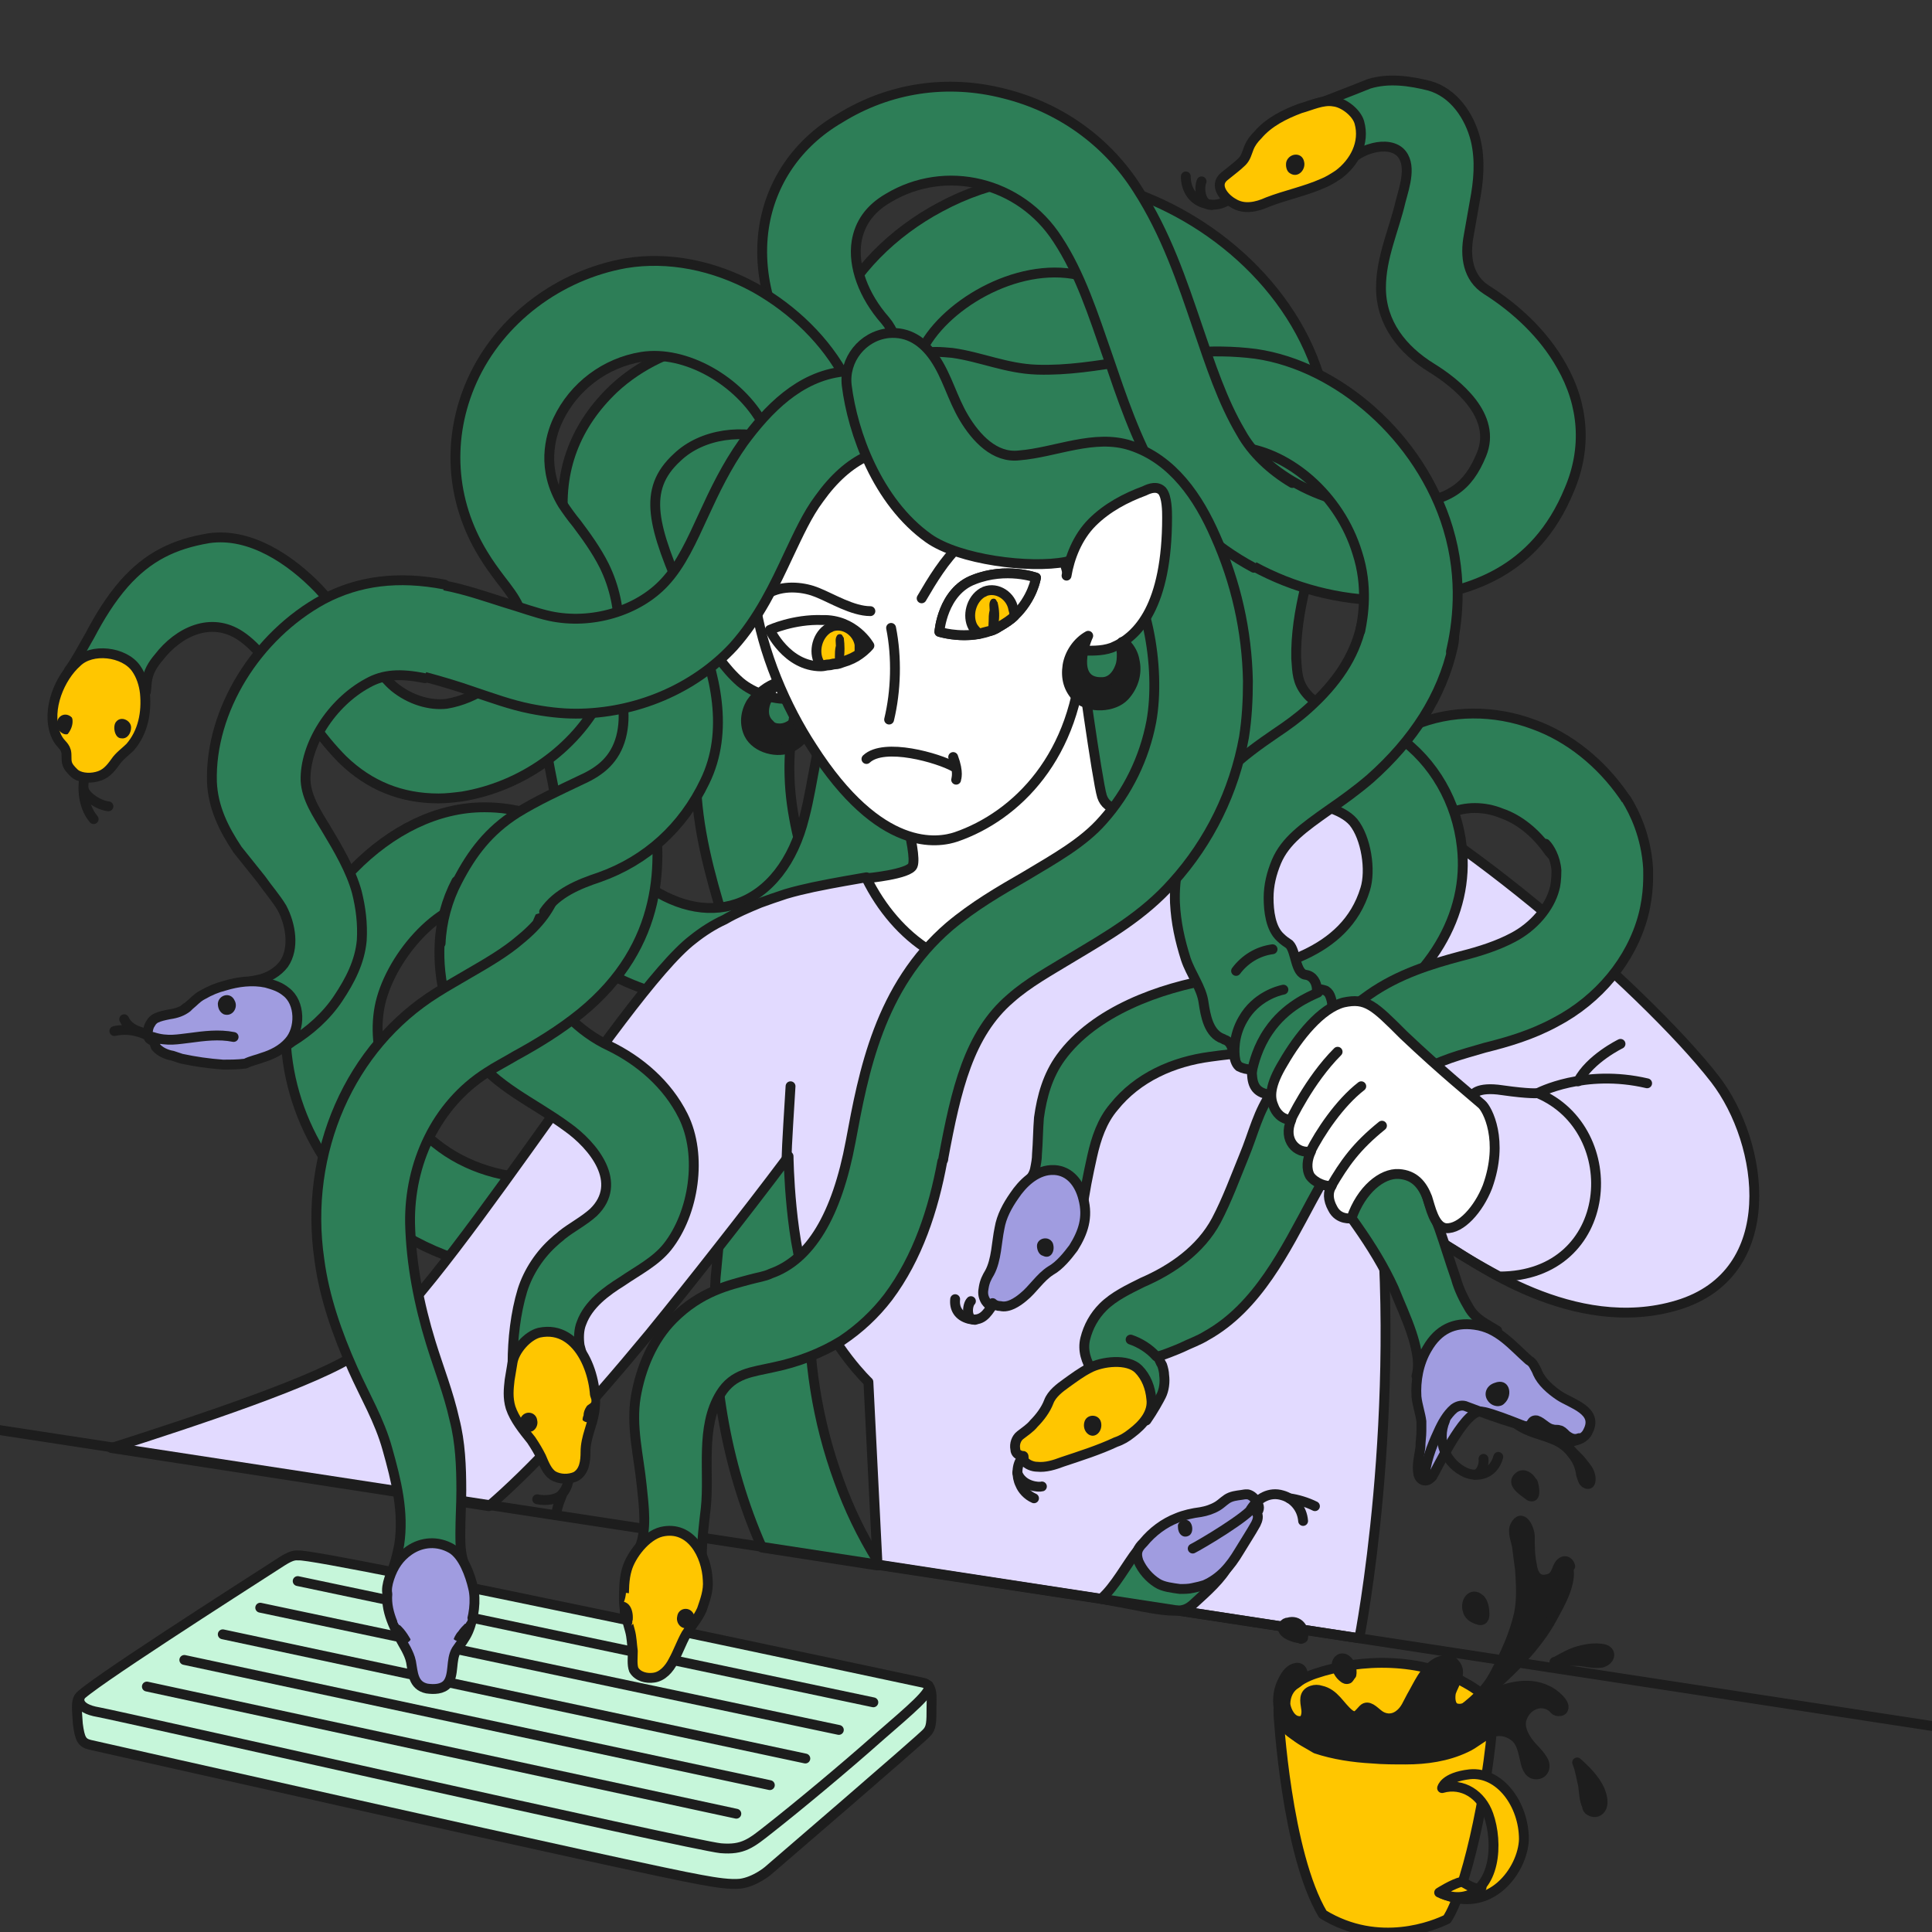 <?xml version="1.0" encoding="utf-8"?>
<!-- Generator: Adobe Illustrator 24.1.2, SVG Export Plug-In . SVG Version: 6.00 Build 0)  -->
<svg version="1.1" id="Layer_1" xmlns="http://www.w3.org/2000/svg" xmlns:xlink="http://www.w3.org/1999/xlink" x="0px" y="0px"
	 viewBox="0 0 196 196" style="enable-background:new 0 0 196 196;" xml:space="preserve">
<rect x="0" y="0" width="196" height="196" fill="#333333" stroke="none"/>
<style type="text/css">
	.st0{clip-path:url(#SVGID_2_);}
	.st1{fill:none;stroke:#1D1D1D;stroke-linecap:round;stroke-linejoin:round;stroke-miterlimit:10;}
	.st2{fill:#2D7E57;stroke:#1D1D1D;stroke-linecap:round;stroke-linejoin:round;stroke-miterlimit:10;}
	.st3{fill:#E2DAFF;stroke:#1D1D1D;stroke-linecap:round;stroke-linejoin:round;stroke-miterlimit:10;}
	.st4{fill:#A09CE0;stroke:#1D1D1D;stroke-linecap:round;stroke-linejoin:round;stroke-miterlimit:10;}
	.st5{fill:#1D1D1D;}
	.st6{fill:#FFFFFF;stroke:#1D1D1D;stroke-linecap:round;stroke-linejoin:round;stroke-miterlimit:10;}
	.st7{fill:#C6F6DA;stroke:#1D1D1D;stroke-linecap:round;stroke-linejoin:round;stroke-miterlimit:10;}
	.st8{fill:#FFC600;}
	.st9{fill:#FFC600;stroke:#1D1D1D;stroke-linecap:round;stroke-linejoin:round;stroke-miterlimit:10;}
	.st10{fill:#1D1D1D;stroke:#1D1D1D;stroke-linecap:round;stroke-linejoin:round;stroke-miterlimit:10;}
	.st11{fill:#FFFFFF;}
	.st12{fill:#2D7E57;}
	.st13{fill:#A09CE0;}
	.st14{fill:#1D1D1D;stroke:#1D1D1D;stroke-linecap:round;stroke-linejoin:round;}
</style>
<g>
	<defs>
		<rect id="SVGID_1_" y="0" width="196" height="196"/>
	</defs>
	<clipPath id="SVGID_2_">
		<use xlink:href="#SVGID_1_"  style="overflow:visible;"/>
	</clipPath>
	<g class="st0">
		<g>
			<path class="st1" d="M8.9,77.6c-0.4,1-0.5,2.1-0.4,3c0.1,0.9,0.4,1.8,1,2.5"/>
			<path class="st2" d="M128.6,90.3c-5.7,0-10.3-1.6-13.8-4.8c-1.9-1.7-3.4-3.9-4.4-6.6c-1.1-3.1-1.3-6-1.8-9.2
				c-0.8-4.3-2.1-8.7-1.3-13.1c0.7-3.6,2.8-6.7,4-10.1c0.9-2.7-0.4-6.4-2.9-7.7c-2.8-1.5-6.1-1.2-9.6,0.9c-2.3,1.4-5.2,0.7-6.5-1.6
				c-0.7-1.1-0.9-2.4-0.5-3.7c0.4-1.4,1.3-2.1,2.3-3c2.4-2.2,4.8-3.5,8.1-4.3c1.5-0.3,3-0.6,4.5-0.5c2.6,0.1,5.1,1.1,7.1,2.6
				c3.2,2.4,6.2,5.8,7.2,9.8c1.1,4.5,0.4,9.1-0.6,13.6c-0.9,4-2.4,7.7-2.5,11.9c-0.1,3.5,0.3,7.7,1.6,11c0.5,1.2,1.1,2.2,1.8,2.9
				c2.2,2,5.5,2.7,10.3,2.1c1.9-0.2,3.3-1.2,5.4-2.9c1.7-1.4,3.7-2.9,6.4-4c3.8-1.6,8.2-1.6,12.2-0.1c3.6,1.3,6.8,3.9,9.1,7.2
				c1.5,2.1,1,5.1-1.1,6.6c-2.1,1.5-5.1,1-6.6-1.1c-1.2-1.7-2.9-3.1-4.7-3.7c-1.7-0.7-3.7-0.7-5.2,0c-1.5,0.6-2.7,1.6-4.2,2.7
				c-2.5,1.9-5.5,4.3-10.2,4.8C131.2,90.2,129.9,90.3,128.6,90.3z"/>
			<path class="st2" d="M89.2,158.8l-0.3,0L77.3,157c-3.8-8.6-5.3-18.1-4.7-27.4c0.1-1.1,0.2-2.1,0.3-3.2c0.4-2.8,1-5.6,1.5-8.2
				c1.1-5.1,2.1-10,1.5-14.6c-0.4-3.2-1.4-6.4-2.4-9.8c-0.1-0.2-0.1-0.3-0.1-0.5C72,88.7,70.7,84,70.6,79
				c-0.3-7.9,2.2-16.3,6.8-23.9c1.4-2.3,4.3-3,6.5-1.6c2.3,1.4,3,4.3,1.6,6.6c-3.7,6-5.6,12.6-5.4,18.7c0.1,3.7,1.1,7.4,2.3,11.3
				c0.1,0.3,0.2,0.7,0.3,1.1c1,3.6,2.1,7.2,2.7,11.1c0.8,6.3-0.4,12.2-1.6,17.9c-0.7,3.5-1.4,6.8-1.6,10c0,0.4,0,0.8-0.1,1.2
				c-0.2,6.4,0.8,12.8,3,18.8c1,2.8,2.3,5.5,3.9,8.1C89,158.4,89.1,158.6,89.2,158.8z"/>
			<path class="st2" d="M54.6,129.1c-5.8,0-11.6-2-16.1-5.5c-7.1-5.5-10.7-14.5-9.2-23c0.8-4.4,3.1-8.9,6.5-12.4
				c3.9-4,8.6-6.3,13.3-6.3c0,0,0,0,0.1,0c6.3,0,11,3.7,14.7,6.6c0.4,0.3,0.7,0.6,1.1,0.9c3.3,2.5,6.7,3.3,9.7,2.3
				c3.3-1.1,5.8-4.3,6.9-8.8c0.5-1.9,0.8-3.9,1.2-5.9c0.5-2.7,1-5.5,1.9-8.4c0.8-2.5,3.4-3.9,5.9-3.2c1.7,0.5,2.6,1.8,3.1,3.4
				c0.5,1.8,1.3,3.2,1.5,5.1c0.4,4,0.1,8.9-1.5,12.6c-1,2.5-3.6,3.7-5.4,5.5c-1.4,1.4-2.6,3.1-4.1,4.5c-4,3.6-10.3,5.7-15.7,4.7
				c-3.4-0.7-6.7-2.1-9.5-4.3c-0.4-0.3-0.8-0.6-1.2-0.9c-3.1-2.5-5.8-4.6-8.8-4.6h0c-4.6,0-9.6,6-10.5,10.8
				c-0.9,4.9,1.4,10.5,5.7,13.8c3.1,2.5,7.2,3.7,11.2,3.5c2.6-0.1,4.9,1.9,5,4.5c0.1,2.6-1.9,4.9-4.5,5
				C55.5,129.1,55,129.1,54.6,129.1z"/>
			<path class="st3" d="M170.2,132.4c-10.6,3.2-20.9-4.6-23.2-5.9c-3.7-2-4.2-8.5-3.2-10.5c0.4-0.7-3.1,2.3-4.1,2.8
				c2.7,24.5-1.8,47.4-1.8,47.4h0l-48.6-7.4l-0.3,0l0-0.6l-0.9-18c0,0-3.5-3.3-5.9-8.9c0,0,0,0,0,0c-2.1-4.8-2.2-14-2.2-14
				c-2.4,3.2-4.8,6.3-7,9.1c-2.5,3.2-4.9,6.2-7.1,8.9c0,0,0,0,0,0c-6.7,8.1-12.1,13.9-16.3,17.5l-38.3-5.9
				c8.1-2.6,21.3-6.9,25.1-9.7c7.5-4.2,26.8-36.5,33.9-41.9c1-0.8,2.1-1.5,3.2-2c1.2-0.7,2.4-1.2,3.6-1.7c0.8-0.3,1.7-0.6,2.6-0.9
				c1-0.3,1.9-0.5,2.8-0.7c2.4-0.5,4.3-0.8,5.4-1l0,0.1c0.1,0,0.2,0,0.2,0s6,10.2,18.4,7c9.2-2.3,9.5-14.1,9.5-14.1
				s13.4-5.1,18.9-3.5c10.2,3,31.9,21.7,39.1,31C179,116,180.8,129.2,170.2,132.4z"/>
			<path class="st1" d="M149.4,111.1c0,0,0.4-0.9,3-0.5c2.8,0.4,3.6,0.3,3.6,0.3s4.7-2.5,11.1-1"/>
			<path class="st1" d="M164.4,105.9c0,0-3.1,1.5-4.3,3.8"/>
			<path class="st1" d="M156,110.9c8.9,3.7,7.9,18.6-3.9,18.6c0,0-4.5-2.4-6.4-3.9"/>
			<path class="st2" d="M117.5,156.1c1.2,0.4,2.4,1.1,3.4,2c0.5,0.4,0.8,1.1,1.3,1.4c0.7,0.5,2-0.2,2.5-0.8
				c-0.8,1.5-2.3,2.8-3.5,3.9c-0.3,0.3-0.7,0.6-1.1,0.7c-1,0.3-3.1-0.1-4.2-0.3c-0.4-0.1-4.2-0.8-4.2-0.8c1.4-1.2,2.6-3.5,3.7-4.9
				C115.9,156.7,116.7,155.8,117.5,156.1z"/>
			<path class="st4" d="M121,161.1c-0.4,0.1-0.9,0.1-1.3,0.1c-0.7-0.1-1.7-0.2-2.3-0.6c-0.8-0.5-1.5-1.3-1.9-2.2
				c-0.3-0.9-0.1-1.3,0.5-1.9c0.9-1.1,2.1-2,3.4-2.5c0.7-0.3,1.6-0.5,2.4-0.6c0.6-0.1,1.2-0.3,1.7-0.6c0.5-0.3,0.8-0.7,1.3-0.9
				c0.5-0.2,1-0.2,1.5-0.3c0.1,0,0.2,0,0.3,0c0.4,0.1,0.7,0.4,0.9,0.8c0.3,0.4,0.3,0.7,0,1.1c0.2,0.3,0.1,0.7-0.1,1.1
				c-0.5,0.9-1.1,1.8-1.7,2.8c-0.9,1.5-1.9,2.7-3.5,3.4C121.9,160.9,121.5,161,121,161.1z"/>
			<path class="st5" d="M119.5,154.7c0.1-0.3,0.4-0.5,0.8-0.5c0.7,0,0.9,1.3,0.3,1.6c-0.6,0.3-1.1-0.2-1.1-0.9
				C119.5,154.9,119.5,154.8,119.5,154.7z"/>
			<path class="st1" d="M127.2,152.8c-0.5,1-5.4,3.9-6.2,4.3"/>
			<g>
				<path class="st1" d="M126.9,153.1c0.7-1.1,1.9-1.8,3.2-1.4c1.1,0.3,2,1.3,2.1,2.6"/>
				<path class="st1" d="M130.8,152c0.8,0.1,1.8,0.4,2.6,0.8"/>
			</g>
			<path class="st6" d="M109.5,66c0,0,1.8,13.2,2.3,14.8c1,3,7.1,0.2,7.1,0.2c-1.5,5.1-2.9,13.6-15.5,16.9
				c-6.6,1.7-12.5-2.7-15.5-8.8c0,0,4.4-0.4,4.7-1.3c0.5-1.3-1.7-8.5-1.7-8.5S101.2,65.3,109.5,66z"/>
			<line class="st1" x1="-24.1" y1="141.4" x2="196" y2="175.1"/>
			<path class="st1" d="M79.8,117.4c0-0.8,0.3-5.6,0.4-7.2"/>
			<path class="st7" d="M9.1,177c0,0,56.2,12.7,62,13.7c1.6,0.3,3,0.5,4,0.4c1.5-0.2,2.8-1.3,2.8-1.3s15.7-13.5,16.1-14
				c0.5-0.5,0.5-1.1,0.5-2.6c0-1,0.2-2.3-0.9-2.5c-1.9-0.4-61.2-13.1-63.3-12.9c-0.3,0-0.6-0.1-1.7,0.6c-4.5,2.9-20,12.8-20.6,13.8
				c-0.3,0.5-0.2,1.2-0.1,2.7C8.1,176.4,8.3,176.8,9.1,177z"/>
			<path class="st1" d="M8.1,172.2c0,0-0.5,1.1,1.9,1.5c2.2,0.4,60.2,13.5,63.1,13.8c2.3,0.2,3.1-0.5,5-2c2.8-2.2,7.5-6.1,11.1-9.3
				c3.1-2.7,5.4-4.6,5-5.2"/>
			<path class="st1" d="M30.2,160.4l58.4,12.3"/>
			<path class="st1" d="M26.4,163.1l58.7,12.4"/>
			<path class="st1" d="M22.6,165.8l59.1,12.6"/>
			<path class="st1" d="M18.7,168.4l59.4,12.7"/>
			<path class="st1" d="M14.9,171.1L74.7,184"/>
			<path class="st8" d="M129.7,173.9c0,0,0.8,14.1,4.5,20.3c5.7,3.5,11.4,1.1,12.6,0.5c1.8-2.7,4.1-12.4,4.7-20.8"/>
			<path class="st1" d="M129.7,173.9c0,0,0.8,14.1,4.5,20.3c5.7,3.5,11.4,1.1,12.6,0.5c1.8-2.7,4.1-12.4,4.7-20.8"/>
			<path class="st9" d="M146.3,192.1c0.6,0.2,1.3,0.5,1.9,0.4c3.6-0.7,3.8-5.6,2.8-8.4c-0.7-2-2.6-3.3-4.7-2.7c0,0,0.2-1.1,2.8-1.4
				c3-0.3,5.5,3,5.5,6.6C154.5,189.7,151.2,194.3,146.3,192.1z"/>
			<path class="st9" d="M146,192c0,0,1.4-0.9,2.3-1.1c0.5,0.2,1.3,0.9,2,0.6C149.1,192.5,147.7,192.8,146,192z"/>
			<path class="st9" d="M143.3,178.2c-3,0.3-6.2,0.1-9.1-0.9c-1.8-0.6-4.6-1.6-4.5-3.9c0.1-1.8,2.2-3.1,3.7-3.6
				c4.7-1.6,10.8-1.6,15.2,0.9c1.1,0.6,2.5,1.5,2.8,2.8C151.7,174.3,151.5,177.6,143.3,178.2z"/>
			<path class="st10" d="M131.2,175.9c-1.6-1.4-2-3.7-1-5.5c0.3-0.6,0.7-1.1,1.3-1.2c0.6-0.1,0.8,0.6,0.6,1
				c-0.1,0.2-0.3,0.4-0.6,0.6c-0.7,0.4-1.1,1.2-1.1,2.1c0.1,0.7,0.6,1.7,1.4,1.7c0.7,0.1,0.8-0.8,0.7-1.3c-0.1-0.7-0.3-1.5,0.6-1.8
				c0.3-0.1,0.6-0.1,0.9,0c1.4,0.3,1.9,1.6,2.9,2.4c0.7,0.5,0.9,0,1.4-0.5c0.5-0.5,1.1,0.2,1.5,0.5c0.6,0.5,1.4,0.6,2.1,0.1
				c0.7-0.5,0.9-1.2,1.3-1.9c0.7-1.2,1.3-2.7,2.5-3.4c0.5-0.3,1.5-0.5,1.9,0.1c0.8,0.9-0.1,2-0.4,2.9c-0.1,0.5-0.1,1.4,0.5,1.6
				c1,0.3,2.2-0.8,3.1-1.2c1.9-0.9,4.2-1.6,6.2-0.6c0.5,0.2,2.1,1.4,1.5,2c-0.1,0.1-0.3,0.1-0.4,0.1c-0.2,0-0.4-0.1-0.5-0.3
				c-1.1-1-2.7-0.4-3.2,1c-0.3,0.8,0.1,1.7,0.6,2.4c0.5,0.7,1.2,1.2,1.6,2c0.3,0.7-0.1,1.4-0.9,1.3c-0.7-0.1-0.9-1-1-1.5
				c-0.2-0.8-0.3-1.5-0.8-2.1c-0.7-0.7-1.7-1-2.7-0.6c-0.9,0.4-1.6,1.1-2.5,1.5c-1.9,0.9-4,1.2-6.1,1.2c-1.1,0-2.3,0-3.4-0.1
				c-1.9-0.1-3.9-0.4-5.7-1C132.7,176.9,131.8,176.5,131.2,175.9z"/>
			<path class="st10" d="M162.3,168.7c-0.8,0.1-1.6-0.2-2.4-0.2c-0.7,0-1.5,0-2.2,0.1c0.2,0,1-0.6,2.1-1c0.9-0.3,2-0.5,2.9-0.3
				c0.8,0.2,0.7,1,0,1.3C162.5,168.7,162.4,168.7,162.3,168.7z"/>
			<path class="st10" d="M130.2,164.9c0.1-0.2,0.3-0.3,0.5-0.3c1-0.3,1.7,0.6,1.5,1.5c0,0.1,0,0.1-0.1,0.1c-0.1,0.1-0.1,0.1-0.2,0
				C131.4,166.2,129.8,165.7,130.2,164.9z"/>
			<path class="st10" d="M148.9,163.4c0.1,0.4,0.4,0.7,1,0.9c0.2,0.1,0.5,0.1,0.6-0.1c0.1-0.1,0.1-0.3,0.1-0.5
				c0-0.4-0.1-1.2-0.5-1.5C149.3,161.5,148.6,162.5,148.9,163.4z"/>
			<path class="st10" d="M161.3,183.7c0.5,0.3,1,0.1,1.2-0.4c0.2-0.5,0-1.2-0.2-1.7c-0.5-1.1-1.4-2-2.3-2.8c0.3,0.7,0.4,1.5,0.6,2.3
				c0.1,0.7,0.1,1.5,0.4,2.1C161,183.4,161.1,183.6,161.3,183.7z"/>
			<path class="st10" d="M159.1,159c0.4,1.6-0.9,3.8-1.6,5.1c-0.8,1.5-1.9,2.9-3,4.1c-1.9,2.1-4.1,3.9-6.4,5.6
				c-0.1,0.1-0.3,0.2-0.4,0.1c1.6-1.1,3.1-2.4,4-4.2c1-1.9,1.9-3.8,2.4-6c0.3-1.5,0.2-3,0.1-4.5c-0.1-0.7-0.2-1.5-0.3-2.3
				c-0.1-0.6-0.5-1.5-0.2-2.1c0.7-1.4,1.5,0.3,1.5,1.1c0,0.9,0,1.9,0.2,2.8c0.1,0.9,0.5,1.8,1.6,1.5c1.1-0.2,0.8-1.5,1.6-1.8
				c0.3-0.1,0.6,0.1,0.7,0.5C159.1,159,159.1,159,159.1,159z"/>
			<path class="st10" d="M137.1,169.9c0.1-0.5-0.1-1.2-0.5-1.5c-0.5-0.4-1,0-1,0.5c0,0.5,0.3,1,0.7,1.3c0.1,0.1,0.3,0.2,0.5,0.1
				C136.9,170.2,137,170,137.1,169.9z"/>
			<path class="st10" d="M155.4,150.3c0,0.1,0.1,0.1,0.1,0.1c0.1,0.2,0.4,1.6-0.2,1.4c-0.1,0-0.2-0.1-0.2-0.1
				c-0.5-0.4-1.9-1.2-1-1.9C154.6,149.4,155.2,149.9,155.4,150.3z"/>
			<path class="st11" d="M80.5,70.8c-1.7,0.4-4.1-0.5-5.4-1.6c-3.1-2.7-5.3-7.8-6.1-10.3c0-0.1-0.1-0.3,0-0.4
				c0.1-0.2,0.3-0.3,0.5-0.3c2.4-0.5,5.7,0.3,7.8,1.7"/>
			<path class="st1" d="M80.5,70.8c-1.7,0.4-4.1-0.5-5.4-1.6c-3.1-2.7-5.3-7.8-6.1-10.3c0-0.1-0.1-0.3,0-0.4
				c0.1-0.2,0.3-0.3,0.5-0.3c2.4-0.5,5.7,0.3,7.8,1.7"/>
			<path class="st10" d="M76.2,71.3c-0.6,1-0.7,2.2-0.2,3.2c0.7,1.4,2.9,2,4.3,1.3c1.1-0.6,1.9-1.6,2-2.9c0.1-0.6,0-1.2-0.2-1.8
				c-0.4-0.8-0.6,0.5-0.7,0.8c-0.3,1-1.2,2-2.3,2c-0.4,0-0.8-0.1-1-0.4c-0.7-0.6-0.7-1.5-0.4-2.3c0.2-0.4,0.4-0.8,0.6-1.2
				c0.1-0.2,0.5-0.8,0.7-0.8C77.9,69.5,76.8,70.4,76.2,71.3z"/>
			<path class="st11" d="M109.8,66c-0.5,10.7-6.7,16.8-12.8,18.9c-1.8,0.6-7.7,1.7-14.6-9.1c-5.3-8.1-9.8-22.2-1.4-29.4
				c0.8-0.7,1.7-1.2,2.6-1.7c3.6-1.9,8.7-1.1,12.3,0.3c5.6,2.2,11,7.3,12.4,13.2"/>
			<path class="st1" d="M109.8,66c-0.5,10.7-6.7,16.8-12.8,18.9c-1.8,0.6-7.7,1.7-14.6-9.1c-5.3-8.1-9.8-22.2-1.4-29.4
				c0.8-0.7,1.7-1.2,2.6-1.7c3.6-1.9,8.7-1.1,12.3,0.3c5.6,2.2,11,7.3,12.4,13.2"/>
			<path class="st1" d="M90.4,63.7c0.6,3,0.5,6.4-0.2,9.3"/>
			<path class="st1" d="M78.1,60.1c1.6-0.8,3.6-0.5,4.8,0c1.5,0.6,3.6,1.9,5.4,1.9"/>
			<path class="st1" d="M93.5,60.7c2.1-3.6,5.1-8.5,10-7.2"/>
			<path class="st6" d="M95.3,64.1c0,0,0.3-4.1,3.5-5.3c3.3-1.3,6.3-0.2,6.3-0.2s-0.5,3.1-3.6,4.9C98.8,65.2,95.3,64.1,95.3,64.1z"
				/>
			<path class="st6" d="M105.1,58.6c0,0-0.3,2.1-2.2,3.9c-0.4,0.4-0.9,0.7-1.4,1c-0.2,0.1-0.3,0.2-0.5,0.3c-0.2,0.1-0.4,0.2-0.6,0.2
				c-0.4,0.1-0.8,0.2-1.1,0.3c-2.1,0.4-4-0.2-4-0.2s0.3-4.1,3.5-5.3C102.1,57.5,105.1,58.6,105.1,58.6z"/>
			<g>
				<path class="st9" d="M102.9,62.5c-0.4,0.4-0.9,0.7-1.4,1c-0.2,0.1-0.3,0.2-0.5,0.3c-0.2,0.1-0.4,0.2-0.6,0.2
					c-0.4,0.1-0.8,0.2-1.1,0.3c-0.2-0.2-0.4-0.4-0.6-0.7c-0.6-1.1-0.2-2.8,1-3.5c0.1,0,0.2-0.1,0.2-0.1c1.3-0.5,2.7,0.5,2.9,1.8
					C102.9,62.1,102.9,62.3,102.9,62.5z"/>
				<path class="st5" d="M101.3,63.2c-0.1,0.2-0.2,0.4-0.3,0.6c0,0,0,0,0,0c-0.2,0.1-0.4,0.2-0.6,0.2c-0.2-0.2-0.1-0.7-0.1-1
					c0-0.3,0-0.7,0.1-1.1c0-0.3-0.1-0.7,0.1-1c0.1-0.2,0.4-0.2,0.5-0.1c0.1,0.1,0.1,0.2,0.2,0.3C101.4,61.9,101.4,62.6,101.3,63.2z"
					/>
			</g>
			<path class="st11" d="M88.2,65.5c0,0-1.4-2.7-4.8-2.7c-3,0-5.3,1.1-5.3,1.1s1.9,4.2,5.9,3.6C87,67.1,88.2,65.5,88.2,65.5z"/>
			<path class="st11" d="M88.2,65.5c0,0-1.4-2.7-4.8-2.7c-3,0-5.3,1.1-5.3,1.1s1.9,4.2,5.9,3.6C87,67.1,88.2,65.5,88.2,65.5z"/>
			<g>
				<path class="st9" d="M87.2,66.3c-0.4,0.3-1,0.6-1.7,0.8c-0.3,0.1-0.5,0.2-0.8,0.2c-0.2,0-0.4,0.1-0.6,0.1
					c-0.3,0-0.5,0.1-0.8,0.1c-0.1-0.1-0.1-0.2-0.2-0.3c-0.6-1.1-0.2-2.8,1-3.5c0.1,0,0.2-0.1,0.2-0.1c1.3-0.5,2.7,0.5,2.9,1.8
					C87.2,65.8,87.2,66.1,87.2,66.3z"/>
				<path class="st5" d="M85.6,66.8c0,0.1-0.1,0.2-0.1,0.3c-0.3,0.1-0.5,0.2-0.8,0.2c0-0.2,0-0.5,0-0.7c0-0.3,0-0.7,0.1-1.1
					c0-0.3-0.1-0.7,0.1-1c0.1-0.2,0.4-0.2,0.5-0.1c0.1,0.1,0.1,0.2,0.2,0.3C85.7,65.5,85.7,66.2,85.6,66.8z"/>
			</g>
			<path class="st1" d="M88.2,65.5c0,0-0.3,0.4-1,0.9c-0.4,0.3-1,0.6-1.7,0.8c-0.3,0.1-0.5,0.2-0.8,0.2c-0.2,0-0.4,0.1-0.6,0.1
				c-0.3,0-0.5,0.1-0.8,0.1c-3.5,0-5.2-3.7-5.2-3.7s2.4-1.1,5.3-1C86.7,62.8,88.2,65.5,88.2,65.5z"/>
			<path class="st1" d="M87.9,77c1.8-1.7,7.3-0.1,8.9,0.8"/>
			<path class="st1" d="M96.7,76.8c0.6,1.6,0.3,2.2,0.3,2.3"/>
			<path class="st12" d="M55.2,92.3c-1.3,1.9-1.3,4.5-0.4,6.6c1.3,3.1,4,5.8,7,7.2c3.1,1.5,5.9,3.9,7.5,7.1c2,4,1.1,9.9-1.6,13.3
				c-1.2,1.5-3,2.4-4.6,3.5c-1.6,1-3.4,2.3-4.1,4.2c-0.3,0.7-0.3,1.6-0.2,2.3c0.1,0.4,0.2,0.7,0.3,1.1c0,0.1,0.1,0.2,0.1,0.3
				c0,0.2-0.1,0.3-0.2,0.4c-0.1,0.1-0.1,0.3-0.1,0.4c-0.1,0.3-0.4,0.6-0.7,0.8c-0.3,0.3-0.6,0.5-1,0.7c-0.6,0.3-1.3,0.5-1.9,0.4
				c-0.5,0-1-0.2-1.4-0.4c-0.7-0.3-1.2-1-1.7-1.5c-0.1-0.1-0.1-0.1-0.2-0.2c0-0.1,0-0.2,0-0.2c0-2.4,0.3-5.1,1-7.4
				c0.6-1.9,1.8-3.7,3.3-5c0.2-0.2,0.5-0.4,0.7-0.6c1-0.8,2.2-1.4,3.2-2.3c3.1-3,0-6.8-2.7-8.7c-3.4-2.5-7.2-4-9.8-7.6
				c-2.3-3.1-3.3-7.2-3.1-11c0.1-2.2,0.7-4.4,1.7-6.3"/>
			<path class="st1" d="M55.2,92.3c-1.3,1.9-1.3,4.5-0.4,6.6c1.3,3.1,4,5.8,7,7.2c3.1,1.5,5.9,3.9,7.5,7.1c2,4,1.1,9.9-1.6,13.3
				c-1.2,1.5-3,2.4-4.6,3.5c-1.6,1-3.4,2.3-4.1,4.2c-0.3,0.7-0.3,1.6-0.2,2.3c0.1,0.4,0.2,0.7,0.3,1.1c0,0.1,0.1,0.2,0.1,0.3
				c0,0.2-0.1,0.3-0.2,0.4c-0.1,0.1-0.1,0.3-0.1,0.4c-0.1,0.3-0.4,0.6-0.7,0.8c-0.3,0.3-0.6,0.5-1,0.7c-0.6,0.3-1.3,0.5-1.9,0.4
				c-0.5,0-1-0.2-1.4-0.4c-0.7-0.3-1.2-1-1.7-1.5c-0.1-0.1-0.1-0.1-0.2-0.2c0-0.1,0-0.2,0-0.2c0-2.4,0.3-5.1,1-7.4
				c0.6-1.9,1.8-3.7,3.3-5c0.2-0.2,0.5-0.4,0.7-0.6c1-0.8,2.2-1.4,3.2-2.3c3.1-3,0-6.8-2.7-8.7c-3.4-2.5-7.2-4-9.8-7.6
				c-2.3-3.1-3.3-7.2-3.1-11c0.1-2.2,0.7-4.4,1.7-6.3"/>
			<path class="st2" d="M40.5,156.7c0.5-3.3-0.3-6.5-1.2-9.7c-0.8-2.9-2.3-5.4-3.5-8.1c-1.6-3.6-2.9-7.3-3.4-11.1
				c-1.6-10.9,3.1-21.6,11.9-27.1c1.1-0.7,2.2-1.3,3.2-1.9c1.9-1.1,3.8-2.2,5.3-3.5c3.8-3.1,4.9-6.5,3.9-12.4
				c-0.2-1.1-0.4-2.1-0.6-3.3c-0.8-4-1.6-8.1-1-12.6c0.7-5.2,3.2-9.1,5.4-12.5c0.8-1.3,1.6-2.5,2.3-3.7c2.7-4.9,7.3-8.8,13.3-11.4
				c2.4-1,5.2,0.1,6.3,2.5c1,2.4-0.1,5.2-2.5,6.3c-2.8,1.2-6.7,3.5-8.7,7.2c-0.9,1.5-1.8,2.9-2.6,4.3c-1.9,2.9-3.6,5.5-4,8.6
				c-0.4,2.9,0.3,6.1,0.9,9.5c0.2,1.2,0.5,2.4,0.7,3.6c1,5.8,1.3,14.4-7.3,21.4c-2.1,1.7-4.4,3.1-6.6,4.3c-1,0.6-2,1.1-2.9,1.7
				c-5.2,3.3-7.9,9.3-7.8,15.3c0.1,4.1,0.9,8.2,2.1,12.1c0.8,2.6,1.8,5.1,2.4,7.8c0.6,2.3,0.7,4.8,0.7,7.2c0,1.4-0.1,2.9-0.1,4.3
				c0,0.7,0,1.4,0.1,2c0.1,0.7,0.3,1.3,0.5,2c-0.6-0.3-1.2-0.4-1.9-0.4c-1.1,0-2.3-0.1-3.3,0.3c-0.3,0.1-2.4,0.6-2.5,1
				c0-0.7,0.3-1.3,0.5-2C40.3,157.7,40.4,157.2,40.5,156.7z"/>
			<path class="st12" d="M44.7,95.7c0.1-2.2,0.7-4.4,1.7-6.3c1.5-2.9,3.2-5.1,6-6.9c2.1-1.3,4.3-2.3,6.6-3.4c2-0.9,3.4-2.1,4-4.3
				c0.6-2.3,0.1-4.6-0.7-6.8c-0.1-0.4-0.3-0.7-0.5-1.1c-0.3-0.7-0.6-1.4-0.9-2.1c-1.5-3.6-3.3-7.6-3.7-11.7
				c-0.6-5.4,1.2-10,5.1-13.7c5.3-4.9,13.5-6.3,20.4-3.4c2.4,1,3.5,3.8,2.5,6.3c-1,2.4-3.8,3.5-6.3,2.5c-3.4-1.4-7.7-0.8-10.2,1.6
				c-3.6,3.3-2.5,7,0.9,14.7c0.3,0.7,0.6,1.5,0.9,2.2c2.1,5,3.5,10.9,1,16c-2.2,4.6-5.9,8-10.7,9.7c-2.1,0.7-4.3,1.6-5.6,3.5"/>
			<path class="st1" d="M44.7,95.7c0.1-2.2,0.7-4.4,1.7-6.3c1.5-2.9,3.2-5.1,6-6.9c2.1-1.3,4.3-2.3,6.6-3.4c2-0.9,3.4-2.1,4-4.3
				c0.6-2.3,0.1-4.6-0.7-6.8c-0.1-0.4-0.3-0.7-0.5-1.1c-0.3-0.7-0.6-1.4-0.9-2.1c-1.5-3.6-3.3-7.6-3.7-11.7
				c-0.6-5.4,1.2-10,5.1-13.7c5.3-4.9,13.5-6.3,20.4-3.4c2.4,1,3.5,3.8,2.5,6.3c-1,2.4-3.8,3.5-6.3,2.5c-3.4-1.4-7.7-0.8-10.2,1.6
				c-3.6,3.3-2.5,7,0.9,14.7c0.3,0.7,0.6,1.5,0.9,2.2c2.1,5,3.5,10.9,1,16c-2.2,4.6-5.9,8-10.7,9.7c-2.1,0.7-4.3,1.6-5.6,3.5"/>
			<path class="st2" d="M107.3,124.8c-0.9,0.3-2.1,0.1-2.5-0.7c-0.2-0.4-0.3-0.9-0.4-1.4c-0.1-0.5-0.2-1-0.2-1.5
				c0-0.3-0.1-0.8,0-1.1c0-0.1,0.1-0.1,0.1-0.2c0.3-0.4,0.6-0.8,0.7-1.3c0.1-0.5,0.2-1,0.2-1.5c0.1-1.2,0.1-2.5,0.2-3.7
				c0.3-2.2,0.9-4.3,2.2-6.1c3.4-4.7,10.1-7.1,15.6-8c6-1,13.3-2.5,15.3-9.1c0.6-1.9,0.1-5.2-1.2-6.8c-1.2-1.4-3.9-1.9-5.6-2.2
				c-2.1-0.4-4.2-1.3-5.8-2.7c-5.6-5-4.3-15.6-3.5-20c0.2-1.1,0.5-2.3,0.7-3.4c0.8-3.9,1.7-7.9,1.4-11.5c-0.6-8.2-8-14.1-15.1-15.7
				c-6.3-1.4-13.9,3.2-16,7.9c-1.1,2.4-3.9,3.5-6.3,2.4c-2.4-1.1-3.5-3.9-2.4-6.3c1.9-4.3,5.8-8.3,10.7-10.9
				c5.2-2.8,10.9-3.7,16-2.5c9.9,2.2,19.3,9.7,22.4,19.6c1.5,4.7,1.5,9.9,0.4,14.6c-1.1,4.6-2.8,9.2-2.7,14.1c0.1,1.4,0.1,2.4,1,3.5
				c0.8,1,2,1.5,3.2,1.8c2.2,0.4,4.3,1.3,6.1,2.6c3.7,2.6,6,6.7,6.5,11.2c0.8,6.9-3.2,13.6-10.8,18c-4.5,2.6-9.7,2.6-14.7,3.3
				c-3.8,0.5-7.4,2.1-9.8,5.1c-1.2,1.4-1.8,3.2-2.2,5c-0.4,1.8-0.8,3.7-1,5.5c0,0.1,0,0.2-0.1,0.2c-0.1,0.2-0.4,0.2-0.6,0.3
				c-0.2,0.1-0.3,0.3-0.5,0.5c-0.4,0.3-0.9,0.6-1.4,0.8C107.5,124.7,107.4,124.7,107.3,124.8z"/>
			<path class="st2" d="M143.7,137.1c-0.1-0.6-0.3-1.3-0.5-1.9c-0.5-1.5-1.2-3-1.8-4.5c-1-2.2-2.3-4.3-3.7-6.3
				c-1.9-2.6-3.5-5.6-5.3-8.3c-1-1.4-2.1-2.7-3-4.1c-0.3-0.5-0.3-0.8-0.9-1c-1.3-0.3-1.5-1.2-1.5-2.5c-0.5,0-0.9-0.1-1.3-0.3
				c-0.7-0.6-0.4-2.1-1.2-2.6c-0.1-0.1-0.3-0.1-0.4-0.2c-1.5-0.5-1.8-2.4-2-3.7c-0.2-1.5-1.3-2.9-1.8-4.4c-0.6-1.9-1-3.7-1.1-5.7
				c-0.1-2.6,0.5-5.2,1.5-7.7c2-4.8,5.5-7.3,8.7-9.5c1.2-0.8,2.3-1.6,3.3-2.5c2.9-2.6,4.7-5.3,5.4-8.4c0.6-2.6,3.1-4.2,5.7-3.6
				c2.6,0.6,4.2,3.1,3.6,5.7c-1.1,5-4,9.5-8.4,13.4c-1.4,1.2-2.8,2.2-4.1,3.1c-2.7,1.9-4.5,3.2-5.4,5.3c-0.5,1.2-0.8,2.4-0.8,3.7
				c0,1.3,0.2,3.1,1.2,4c0.3,0.3,0.6,0.5,0.9,0.7c0.7,0.7,0.6,3,1.7,3.1c0.7,0.1,1.1,0.8,1.1,1.5c0.3-0.1,0.6,0,0.9,0.1
				c0.3,0.2,0.4,0.4,0.5,0.7c0.1,0.3,0.2,0.7,0.1,1c0,0.4-0.2,0.8-0.1,1.2c0.1,0.5,0.5,0.8,0.8,1.2c0.3,0.5,0.6,0.9,1,1.4
				c1.4,1.9,2.7,3.9,3.9,5.9c1.1,1.9,2.1,3.8,3,5.8c0.5,1.2,0.7,2.5,1.1,3.8c0.3,1,0.8,2,1.2,3.1c0.6,1.7,1.1,3.4,1.7,5.1
				c0.3,1.1,0.8,2.1,1.4,3.1c0.7,1.1,1.7,1.5,2.8,2.2c-0.2,0.3-0.3,0.8-0.6,1.1c-0.3,0.3-0.7,0.5-1.1,0.7c-1.1,0.7-2.5,0.9-3.7,1.5
				c-0.3,0.2-2.8,1.3-2.8,1.3C143.9,138.9,143.9,138,143.7,137.1z"/>
			<path class="st12" d="M125.8,43.7c2.9,5,10.1,8.4,16.5,7.6c4.7-0.5,6.6-1.8,8-5.2c1.6-3.9-2.5-7.2-5.1-8.8
				c-2.9-1.8-5.1-4.5-5.1-8.1c0-3.1,1.3-5.8,2-8.8c0.4-1.5,1.2-3.8-0.1-5c-0.8-0.7-2.1-0.6-3-0.3c-1.1,0.3-2,1.1-2.9,1.7
				c-0.6,0.5-3.5-5.9-3.4-5.9c1-0.4,1.9-0.7,2.9-1.1c1.3-0.5,2.3-0.9,3.3-1.3c2-0.6,4.1-0.3,6.1,0.2c2.5,0.7,4.1,3.1,4.7,5.5
				c0.5,2.1,0.3,4.2-0.1,6.3c-0.2,1.1-0.4,2.3-0.6,3.4c-0.4,2.1-0.1,4.3,1.8,5.5c3,1.9,5.8,4.5,7.6,7.7c2.3,4,2.6,8.4,0.8,12.6
				c-3.5,8.5-10.3,10.3-15.7,11c-1,0.1-2,0.2-3,0.2c-9.3,0-18.6-5-23-12.6"/>
			<path class="st1" d="M125.8,43.7c2.9,5,10.1,8.4,16.5,7.6c4.7-0.5,6.6-1.8,8-5.2c1.6-3.9-2.5-7.2-5.1-8.8
				c-2.9-1.8-5.1-4.5-5.1-8.1c0-3.1,1.3-5.8,2-8.8c0.4-1.5,1.2-3.8-0.1-5c-0.8-0.7-2.1-0.6-3-0.3c-1.1,0.3-2,1.1-2.9,1.7
				c-0.6,0.5-3.5-5.9-3.4-5.9c1-0.4,1.9-0.7,2.9-1.1c1.3-0.5,2.3-0.9,3.3-1.3c2-0.6,4.1-0.3,6.1,0.2c2.5,0.7,4.1,3.1,4.7,5.5
				c0.5,2.1,0.3,4.2-0.1,6.3c-0.2,1.1-0.4,2.3-0.6,3.4c-0.4,2.1-0.1,4.3,1.8,5.5c3,1.9,5.8,4.5,7.6,7.7c2.3,4,2.6,8.4,0.8,12.6
				c-3.5,8.5-10.3,10.3-15.7,11c-1,0.1-2,0.2-3,0.2c-9.3,0-18.6-5-23-12.6"/>
			<path class="st12" d="M138,64c0.3-1.5,0.8-4.5-0.3-7.9c-1.8-5.9-6.9-10.1-11.6-10.7c-3.3-0.5-6.6,0.1-10.2,0.7
				c-6.1,1-13,2.1-21.4-1.1c-1.8-0.7-3-2.4-3-4.3c0-1.8-0.1-4.1,1.9-4.8c1-0.3,2.1-0.2,3.2-0.1c2.9,0.4,5.5,1.6,8.6,1.7
				c3.1,0.1,6.1-0.4,9.2-0.9c4.1-0.7,8.4-1.3,13-0.7c8.3,1.2,16.7,8.4,19.5,17.7c1.6,5.3,0.9,9.9,0.3,12.5"/>
			<path class="st1" d="M138,64c0.3-1.5,0.8-4.5-0.3-7.9c-1.8-5.9-6.9-10.1-11.6-10.7c-3.3-0.5-6.6,0.1-10.2,0.7
				c-6.1,1-13,2.1-21.4-1.1c-1.8-0.7-3-2.4-3-4.3c0-1.8-0.1-4.1,1.9-4.8c1-0.3,2.1-0.2,3.2-0.1c2.9,0.4,5.5,1.6,8.6,1.7
				c3.1,0.1,6.1-0.4,9.2-0.9c4.1-0.7,8.4-1.3,13-0.7c8.3,1.2,16.7,8.4,19.5,17.7c1.6,5.3,0.9,9.9,0.3,12.5"/>
			<path class="st12" d="M127.2,57.6c-4.1-2.2-7.5-5.3-9.7-9.1c-2.3-4-3.7-8.2-5.1-12.3c-1.5-4.3-2.8-8.4-5.1-11.9
				c-3.8-5.9-11.4-7.7-17.2-4.2c-1.9,1.1-2.9,2.6-3.2,4.4c-0.4,2.5,0.7,5.5,2.9,8c1.7,2,1.6,5-0.4,6.7c-2,1.7-5,1.6-6.7-0.4
				c-4.1-4.6-6-10.4-5.2-15.7c0.7-4.6,3.4-8.6,7.7-11.1c5-3.1,10.9-4,16.7-2.5c5.6,1.4,10.4,4.8,13.5,9.7c2.9,4.5,4.5,9.3,6.1,14
				c1.3,3.8,2.5,7.5,4.4,10.7c1.1,2,3,3.8,5.2,5.1"/>
			<path class="st1" d="M127.2,57.6c-4.1-2.2-7.5-5.3-9.7-9.1c-2.3-4-3.7-8.2-5.1-12.3c-1.5-4.3-2.8-8.4-5.1-11.9
				c-3.8-5.9-11.4-7.7-17.2-4.2c-1.9,1.1-2.9,2.6-3.2,4.4c-0.4,2.5,0.7,5.5,2.9,8c1.7,2,1.6,5-0.4,6.7c-2,1.7-5,1.6-6.7-0.4
				c-4.1-4.6-6-10.4-5.2-15.7c0.7-4.6,3.4-8.6,7.7-11.1c5-3.1,10.9-4,16.7-2.5c5.6,1.4,10.4,4.8,13.5,9.7c2.9,4.5,4.5,9.3,6.1,14
				c1.3,3.8,2.5,7.5,4.4,10.7c1.1,2,3,3.8,5.2,5.1"/>
			<path class="st12" d="M7,68c0.8-1.1,1.4-2.3,2.1-3.5c1-1.9,2.1-3.7,3.5-5.3c2.4-2.7,5-4,8.6-4.6c4.2-0.6,8.3,2.2,11.1,5.1
				c1.6,1.7,2.8,3.5,4,5.3c1.3,1.9,2.4,3.6,3.7,4.7c1.6,1.3,3.6,1.9,5.3,1.7c3-0.5,5.9-2.5,7.2-5c0.9-1.7,0.9-3.3,0.1-4.9
				c-0.4-0.9-1.1-1.8-1.8-2.7c-0.6-0.8-1.2-1.6-1.8-2.6c-3.3-5.4-3.7-11.8-1.1-17.6c2.8-6.2,8.8-10.7,15.6-11.9
				c4.3-0.7,8.9,0.2,13.1,2.5c3.9,2.2,7.2,5.4,9.2,9.2c1.3,2.3,0.4,5.2-1.9,6.5c-2.3,1.3-5.2,0.4-6.5-1.9c-2.4-4.4-7.9-7.5-12.3-6.8
				c-3.7,0.6-6.9,3-8.5,6.4c-0.8,1.7-1.7,5,0.5,8.6c0.4,0.6,0.9,1.3,1.4,1.9c0.9,1.2,2,2.7,2.8,4.3c2.1,4.3,1.9,9.1-0.3,13.4
				c-2.7,5.2-8.1,9-14.1,10c-0.8,0.1-1.6,0.2-2.4,0.2c-3.8,0-7-1.3-9.7-3.9c-2.3-2.3-4.1-5.1-6-7.7c-1.3-1.7-2.6-3.7-4.4-4.9
				c-3-2-6.3-0.4-8.3,2.2c-0.6,0.7-1.1,1.5-1.2,2.5c0,0.1-0.1,1-0.1,1"/>
			<path class="st1" d="M7,68c0.8-1.1,1.4-2.3,2.1-3.5c1-1.9,2.1-3.7,3.5-5.3c2.4-2.7,5-4,8.6-4.6c4.2-0.6,8.3,2.2,11.1,5.1
				c1.6,1.7,2.8,3.5,4,5.3c1.3,1.9,2.4,3.6,3.7,4.7c1.6,1.3,3.6,1.9,5.3,1.7c3-0.5,5.9-2.5,7.2-5c0.9-1.7,0.9-3.3,0.1-4.9
				c-0.4-0.9-1.1-1.8-1.8-2.7c-0.6-0.8-1.2-1.6-1.8-2.6c-3.3-5.4-3.7-11.8-1.1-17.6c2.8-6.2,8.8-10.7,15.6-11.9
				c4.3-0.7,8.9,0.2,13.1,2.5c3.9,2.2,7.2,5.4,9.2,9.2c1.3,2.3,0.4,5.2-1.9,6.5c-2.3,1.3-5.2,0.4-6.5-1.9c-2.4-4.4-7.9-7.5-12.3-6.8
				c-3.7,0.6-6.9,3-8.5,6.4c-0.8,1.7-1.7,5,0.5,8.6c0.4,0.6,0.9,1.3,1.4,1.9c0.9,1.2,2,2.7,2.8,4.3c2.1,4.3,1.9,9.1-0.3,13.4
				c-2.7,5.2-8.1,9-14.1,10c-0.8,0.1-1.6,0.2-2.4,0.2c-3.8,0-7-1.3-9.7-3.9c-2.3-2.3-4.1-5.1-6-7.7c-1.3-1.7-2.6-3.7-4.4-4.9
				c-3-2-6.3-0.4-8.3,2.2c-0.6,0.7-1.1,1.5-1.2,2.5c0,0.1-0.1,1-0.1,1"/>
			<path class="st2" d="M86.1,37.8c1.7,0,3.4,0.6,4.1,2.2c1.1,2.4,0.1,5.2-2.3,6.3c-1.7,0.8-3.3,2.2-4.8,4.3
				c-1.2,1.6-2.1,3.6-3.1,5.7c-1.4,3-3,6.4-5.6,9.3c-4,4.3-9.9,6.8-16,6.8c-1.5,0-3.1-0.2-4.6-0.5c-2-0.4-3.9-1.1-5.7-1.7
				c-1.7-0.6-3.4-1.1-4.9-1.5c-2.6-0.5-4.2-3.1-3.7-5.6c0.5-2.6,3.1-4.2,5.6-3.7c2.1,0.4,4.1,1.1,6,1.7c1.7,0.5,3.3,1.1,4.7,1.4
				c4.2,0.9,8.9-0.5,11.6-3.4c1.7-1.8,2.8-4.3,4-6.9c1.1-2.4,2.3-4.9,4-7.3c2.5-3.4,5.7-6.7,10.1-7.2C85.7,37.8,85.9,37.8,86.1,37.8
				z"/>
			<path class="st12" d="M43.1,68.8c-2.5-0.5-4.2-0.4-5.8,0.5c-3.7,2-6.4,6.3-6.3,9.9c0.1,1.8,1.2,3.4,2.1,4.9
				c1.2,2,2.5,4.2,3.1,6.4c0.4,1.6,0.6,3.2,0.5,4.9c-0.2,2.2-1.2,4.1-2.4,5.9c-1.2,1.8-2.9,3.3-4.7,4.4c-0.1,0.1-0.3,0.2-0.4,0.3
				c-0.4,0.2-0.8,0.4-1.2,0.6c-0.4,0.2-1.2,0-1.7-0.1c-0.6-0.1-1.2-0.3-1.7-0.7c-0.1-0.1-0.2-0.2-0.3-0.3c-0.5-0.5-0.7-1.3-0.8-2
				c0-0.6,0-1.3,0.3-1.9c0.1-0.4,0.3-0.8,0.5-1.1c0.2-0.2,0.4-0.5,0.6-0.7c0.4-0.3,0.9-0.3,1.3-0.4c1-0.2,2-0.8,2.6-1.6
				c1.1-1.6,0.7-4-0.2-5.7c-0.6-1-1.4-1.9-2.1-2.9c-0.8-1-1.6-2-2.4-3c-1.4-2.1-2.5-4.3-2.6-6.9c-0.2-7.2,4.5-14.8,11.3-18.5
				c3.6-1.9,7.6-2.4,12.3-1.5"/>
			<path class="st1" d="M43.1,68.8c-2.5-0.5-4.2-0.4-5.8,0.5c-3.7,2-6.4,6.3-6.3,9.9c0.1,1.8,1.2,3.4,2.1,4.9c1.2,2,2.5,4.2,3.1,6.4
				c0.4,1.6,0.6,3.2,0.5,4.9c-0.2,2.2-1.2,4.1-2.4,5.9c-1.2,1.8-2.9,3.3-4.7,4.4c-0.1,0.1-0.3,0.2-0.4,0.3c-0.4,0.2-0.8,0.4-1.2,0.6
				c-0.4,0.2-1.2,0-1.7-0.1c-0.6-0.1-1.2-0.3-1.7-0.7c-0.1-0.1-0.2-0.2-0.3-0.3c-0.5-0.5-0.7-1.3-0.8-2c0-0.6,0-1.3,0.3-1.9
				c0.1-0.4,0.3-0.8,0.5-1.1c0.2-0.2,0.4-0.5,0.6-0.7c0.4-0.3,0.9-0.3,1.3-0.4c1-0.2,2-0.8,2.6-1.6c1.1-1.6,0.7-4-0.2-5.7
				c-0.6-1-1.4-1.9-2.1-2.9c-0.8-1-1.6-2-2.4-3c-1.4-2.1-2.5-4.3-2.6-6.9c-0.2-7.2,4.5-14.8,11.3-18.5c3.6-1.9,7.6-2.4,12.3-1.5"/>
			<path class="st2" d="M66.9,159.2c-0.7-0.3-1.4-0.7-2-1.3c-0.1-0.1-0.2-0.2-0.2-0.3c0-0.1,0-0.3,0.1-0.4c0.9-1.9,0.5-4.5,0.3-6.5
				c-0.3-3-1.1-6-0.6-9c0.5-2.9,1.7-5.8,3.8-7.9c2.8-2.8,5.6-3.4,7.8-4c0.7-0.2,1.5-0.3,2.1-0.6c4-1.4,6.7-5.9,8.1-13.4
				c1.3-7,2.9-15.7,10-21.8c2.5-2.1,5.1-3.6,7.7-5.1c3-1.8,5.9-3.4,7.9-5.7c2.5-2.8,4.2-6.3,4.9-10c1-5.5-0.5-13.9-3.9-16.9
				c-0.9-0.8-2.2,0.1-4.8,0.7c-3.6,0.7-10.8-0.2-13.9-2.4c-5.2-3.7-7.7-10.7-8.3-15.5c-0.3-2.6,1.6-5,4.2-5.3
				c2.1-0.2,3.6,0.9,4.7,2.5c1.3,1.9,1.8,4.1,3,6.1c1.2,2,3.1,4.1,5.6,3.8c3.7-0.3,7.6-2.2,11.3-1c4.3,1.4,6.9,5.3,8.6,9.2
				c2.1,4.7,3.2,9.6,3.3,14.7c0,1.9-0.1,3.8-0.4,5.7c-1,5.5-3.5,10.6-7.2,14.7c-3,3.4-6.7,5.5-10.2,7.6c-2.3,1.4-4.5,2.6-6.3,4.2
				c-4.2,3.6-5.5,9.2-6.8,16.2c0,0.1,0,0.2-0.1,0.3c-0.9,4.9-2.5,9.8-5.5,13.8c-1.3,1.7-2.9,3.2-4.7,4.4c-2.1,1.3-4.5,2.2-6.9,2.7
				c-2.2,0.5-4.1,0.6-5.4,2.7c-2.1,3.4-1.1,7.9-1.5,11.6c-0.2,1.7-0.4,3.3-0.4,5c0,0.2,0,0.4-0.1,0.5c-0.1,0.1-0.3,0.2-0.4,0.3
				c-1.1,0.5-2.1,0.6-3.3,0.4C67.4,159.4,67.1,159.3,66.9,159.2z"/>
			<path class="st12" d="M165,81.1c0.8,1.3,2,3.7,2.2,7c0,0.7,0.1,2.5-0.5,4.8c-1.2,4.5-4.5,8.5-8.9,10.8c-2.4,1.3-4.8,2-7.2,2.6
				c-2.4,0.7-4.7,1.3-6.3,2.4c-2.1,1.5-4.5,3.1-6.2,5.1c-1.5,1.7-2.7,3.9-3.8,5.8c0,0.1-0.1,0.1-0.1,0.2c-0.4,0.7-0.7,1.3-1.1,2
				c-2.7,5-5.5,10.8-10.7,13.7c-0.8,0.5-1.7,0.8-2.5,1.2c-0.2,0.1-2.4,1-2.5,0.9c0.2,0.2,0.3,0.6,0.5,0.9c0.1,0.3,0.2,0.7,0.2,1
				c0.1,0.7,0,1.5-0.3,2.1c-0.2,0.4-0.8,1.5-1.5,2.5c-0.1,0.1-1.3-1.4-1.9-1.8c-1.1-0.7-2.3-1.6-3.2-2.6c-0.1-0.2-0.3-0.4-0.4-0.6
				c-0.6-1-1-2.1-0.7-3.3c0.3-1.2,0.9-2.3,1.8-3.2c1.1-1.1,2.6-1.8,4-2.5c3-1.3,5.9-3.3,7.5-6.3c1.1-2.1,1.9-4.3,2.8-6.5
				c1-2.4,1.4-4.5,2.9-6.6c2.6-3.9,6-7.1,9.8-9.8c3-2.1,6.3-3.1,9.3-3.9c2-0.5,3.8-1.1,5.3-1.9c2.1-1.1,3.7-3,4.2-4.9
				c0.1-0.3,0.2-1,0.2-1.9c-0.1-1.3-0.7-2.3-1.1-2.7"/>
			<path class="st1" d="M165,81.1c0.8,1.3,2,3.7,2.2,7c0,0.7,0.1,2.5-0.5,4.8c-1.2,4.5-4.5,8.5-8.9,10.8c-2.4,1.3-4.8,2-7.2,2.6
				c-2.4,0.7-4.7,1.3-6.3,2.4c-2.1,1.5-4.5,3.1-6.2,5.1c-1.5,1.7-2.7,3.9-3.8,5.8c0,0.1-0.1,0.1-0.1,0.2c-0.4,0.7-0.7,1.3-1.1,2
				c-2.7,5-5.5,10.8-10.7,13.7c-0.8,0.5-1.7,0.8-2.5,1.2c-0.2,0.1-2.4,1-2.5,0.9c0.2,0.2,0.3,0.6,0.5,0.9c0.1,0.3,0.2,0.7,0.2,1
				c0.1,0.7,0,1.5-0.3,2.1c-0.2,0.4-0.8,1.5-1.5,2.5c-0.1,0.1-1.3-1.4-1.9-1.8c-1.1-0.7-2.3-1.6-3.2-2.6c-0.1-0.2-0.3-0.4-0.4-0.6
				c-0.6-1-1-2.1-0.7-3.3c0.3-1.2,0.9-2.3,1.8-3.2c1.1-1.1,2.6-1.8,4-2.5c3-1.3,5.9-3.3,7.5-6.3c1.1-2.1,1.9-4.3,2.8-6.5
				c1-2.4,1.4-4.5,2.9-6.6c2.6-3.9,6-7.1,9.8-9.8c3-2.1,6.3-3.1,9.3-3.9c2-0.5,3.8-1.1,5.3-1.9c2.1-1.1,3.7-3,4.2-4.9
				c0.1-0.3,0.2-1,0.2-1.9c-0.1-1.3-0.7-2.3-1.1-2.7"/>
			<path class="st11" d="M108.2,58.4c0.3-1.8,1.1-3.9,2.6-5.4c1.5-1.5,3.4-2.5,5.3-3.2c0.6-0.3,1.3-0.5,1.8,0
				c0.5,0.6,0.5,2.1,0.5,2.7c0,8.9-2.9,12.1-5.6,13.2c-1.1,0.4-2.3,0.3-3.1,0.3"/>
			<path class="st1" d="M108.2,58.4c0.3-1.8,1.1-3.9,2.6-5.4c1.5-1.5,3.4-2.5,5.3-3.2c0.6-0.3,1.3-0.5,1.8,0
				c0.5,0.6,0.5,2.1,0.5,2.7c0,8.9-2.9,12.1-5.6,13.2c-1.1,0.4-2.3,0.3-3.1,0.3"/>
			<path class="st10" d="M108.3,67.5c-0.2,1.3,0.1,2.4,1,3.3c1.2,1.1,3.7,1,4.8-0.2c0.9-1,1.3-2.3,1-3.6c-0.1-0.6-0.4-1.2-0.9-1.7
				c-0.7-0.7-0.4,0.7-0.4,1c0,0.5,0,0.9-0.2,1.4c-0.3,0.8-0.9,1.5-1.8,1.5c-2.9,0.1-2-3.4-1.4-4.7C109.3,65.1,108.5,66.3,108.3,67.5
				z"/>
			<path class="st9" d="M114.8,145.4c1.2-0.9,2.2-2.1,2-3.5c-0.1-1.1-0.5-2.2-1.3-3c-1.1-1.1-3.7-0.8-5-0.1c-0.8,0.4-1.6,1-2.3,1.5
				c-0.7,0.5-1.5,1.1-1.8,1.9c-0.3,0.8-0.9,1.6-1.5,2.2c-0.4,0.5-0.9,0.8-1.4,1.2c-0.4,0.3-0.6,0.9-0.5,1.4c0,0.2,0.1,0.5,0.4,0.6
				c0.1,0.1,0.3,0.1,0.4,0.1c0.1,0,0,0.3,0.1,0.5c0.3,0.4,0.9,0.6,1.3,0.6c0.9,0.1,1.8-0.2,2.6-0.5c1.8-0.6,3.7-1.2,5.4-2
				C113.8,146.1,114.3,145.8,114.8,145.4z"/>
			<path class="st5" d="M111.7,144.3c-0.2-0.9-1.5-0.9-1.7,0c-0.1,0.4,0,0.9,0.4,1.2C111.1,146,111.9,145.2,111.7,144.3z"/>
			<path class="st1" d="M103.7,147.9c-0.6,0.7-0.6,1.9-0.2,2.7c0.2,0.5,0.7,1.1,1.4,1.4"/>
			<path class="st1" d="M103.2,149.4c0.5,1.4,2.2,1.5,2.5,1.4"/>
			<path class="st5" d="M20,102.7c0.1-0.9-1-1.4-1.6-0.7c-0.3,0.3-0.4,0.8-0.1,1.2C18.9,104,19.9,103.6,20,102.7z"/>
			<path class="st4" d="M26.6,107.3c1-0.3,2-0.8,2.7-1.6c1.2-1.3,1.2-4-0.3-5.1c-0.6-0.5-1.3-0.7-2-0.9c-1.4-0.3-2.9-0.1-4.2,0.3
				c-0.8,0.2-1.5,0.5-2.2,0.9c-0.6,0.3-0.9,0.7-1.4,1.1c-0.1,0.1-0.1,0.1-0.2,0.2c-0.5,0.4-1.1,0.6-1.8,0.7c-0.5,0.1-1,0.2-1.4,0.4
				c-0.2,0.1-0.4,0.3-0.5,0.5c-0.3,0.4-0.4,1.1-0.2,1.5c0.1,0.2,0.3,0.2,0.5,0.4c0.1,0.1,0.1,0.3,0.2,0.5c0.4,0.5,1.1,0.8,1.7,0.9
				c0.3,0.1,0.6,0.2,0.9,0.3c1.4,0.3,2.8,0.5,4.2,0.6c0.8,0,1.5,0,2.3-0.1C25.5,107.6,26.1,107.5,26.6,107.3z"/>
			<path class="st5" d="M23.8,101.5c-0.4-0.9-1.6-0.6-1.7,0.3c0,0.5,0.2,0.9,0.6,1.1C23.6,103.2,24.2,102.2,23.8,101.5z"/>
			<path class="st1" d="M15.8,105.7c0-0.2-0.3-0.5-0.3-0.5c1.5,0.5,2.7,0.2,3.7,0.1c1.5-0.2,3-0.4,4.5-0.1"/>
			<path class="st1" d="M15.5,105.3c-1.3-0.7-2.5-1-3.9-0.7"/>
			<path class="st1" d="M12.6,103.4c0.3,0.7,1,1.1,1.7,1.3"/>
			<path class="st9" d="M71.8,160.3c-0.1-2.5-1.7-5.6-4.7-4.9c-1.6,0.4-3.1,2.4-3.5,3.8c-0.3,1-0.3,2.1-0.3,3.1c0,1.1,0.3,2,0.6,3.1
				c0.2,0.7,0.2,1.4,0.3,2.1c0,0.6-0.1,1.4,0.1,1.9c0.4,0.7,1.3,0.9,2,0.8c0.9-0.1,1.6-0.9,2-1.7c0.5-0.9,0.8-1.8,1.3-2.7
				c0.5-0.8,1.2-1.6,1.6-2.5C71.5,162.4,71.9,161.4,71.8,160.3C71.8,160.4,71.8,160.4,71.8,160.3z"/>
			<path class="st5" d="M70.4,163.8c-0.4-0.9-1.6-0.7-1.7,0.2c-0.1,0.4,0.1,0.9,0.5,1.1C70.1,165.5,70.8,164.6,70.4,163.8z"/>
			<path class="st5" d="M64.4,162.8c-0.7-0.7-1.7-0.1-1.5,0.9c0.1,0.4,0.5,0.8,0.9,0.8C64.7,164.5,65,163.4,64.4,162.8z"/>
			<path class="st8" d="M64,165c0-0.1,0.5-0.5,0.7-0.7c0.2-0.2,0.4-0.5,0.5-0.7c0.4-0.7-0.3-1.3-0.8-1.7c-0.3-0.2-0.6-0.3-0.9-0.3
				c0,0.2-0.1,0.7-0.2,0.9C64.4,162.8,64.3,164.6,64,165z"/>
			<path class="st1" d="M57.7,149.8c0,0.7-0.3,1.4-0.8,1.9c-0.4,0.4-1.5,0.6-2.4,0.4"/>
			<path class="st9" d="M51.7,140c0.1-0.6,0.2-1.2,0.3-1.8c0.2-1.2,1.5-2.7,2.7-3c4.2-0.9,6.1,4.8,5.6,8c-0.2,1.4-0.9,2.6-0.9,4.1
				c0,0.9-0.1,2-1,2.5c-0.7,0.3-1.6,0.3-2.3-0.1c-0.6-0.4-0.9-1.2-1.2-1.9c-0.3-0.6-0.6-1.1-1-1.7c-0.8-1-1.7-2.1-2.1-3.3
				C51.5,141.8,51.6,140.9,51.7,140z"/>
			<path class="st5" d="M52.8,143.9c0.4-0.9,1.6-0.7,1.7,0.2c0.1,0.4-0.1,0.9-0.5,1.1C53.1,145.5,52.5,144.6,52.8,143.9z"/>
			<path class="st5" d="M59.1,142.6c0.7-0.7,1.7-0.1,1.5,0.9c-0.1,0.4-0.5,0.8-0.9,0.8C58.8,144.3,58.6,143.2,59.1,142.6z"/>
			<path class="st8" d="M59.3,144.6c-0.5-0.4-0.9-0.8-1.2-1.3c-0.4-0.7,0.3-1.3,0.8-1.7c0.7-0.5,0.9-0.3,1.1,0.4c0,0.1,0,0.1,0,0.2
				c0,0.2-0.4,0.3-0.5,0.5c-0.2,0.3-0.3,0.6-0.3,0.9C59.1,143.8,59,144.3,59.3,144.6C59.3,144.6,59.3,144.6,59.3,144.6z"/>
			<path class="st1" d="M56.5,153.2c0.1-0.5,0.3-1,0.5-1.5"/>
			<path class="st4" d="M39.5,160.1c0.4-1.2,1-2.1,2-2.8c1.3-0.9,2.9-1,4.3-0.2c1.2,0.7,1.9,2.7,2.2,4c0.3,1.2,0.1,3-0.5,4.4
				c-0.3,0.7-0.8,1.3-1.2,1.9c-0.6,1-0.2,2.5-0.9,3.4c-0.5,0.6-1.4,0.6-2.1,0.5c-1.4-0.3-1.4-1.6-1.6-2.7c-0.1-0.5-0.3-0.9-0.5-1.3
				c-0.9-1.6-2.1-3.6-1.9-5.6C39.2,161.3,39.3,160.7,39.5,160.1z"/>
			<path class="st5" d="M46.3,164.8c0.8-0.6,1.7,0.3,1.3,1.1c-0.2,0.4-0.6,0.7-1.1,0.6C45.6,166.4,45.6,165.2,46.3,164.8z"/>
			<path class="st13" d="M46,166.4c0,0.1-0.2,0-0.3,0c-0.3-0.1-0.3-0.3-0.3-0.5c-0.1-0.6,0.2-1.2,0.6-1.5c0.3-0.2,0.9-0.7,1.3-0.4
				c0.3,0.3,0.1,0.5-0.1,0.7c-0.3,0.3-0.5,0.5-0.7,0.8C46.2,165.8,46,166.3,46,166.4z"/>
			<path class="st5" d="M41.3,165c-0.8-0.6-1.7,0.3-1.3,1.1c0.2,0.4,0.6,0.7,1.1,0.6C41.9,166.6,42,165.5,41.3,165z"/>
			<path class="st13" d="M41.8,166.5c0.1,0.1,0.2,0.1,0.3,0c0.1,0,0.2-0.1,0.3-0.3c0.5-1.1-0.5-1.9-1.3-2.2
				c-0.3-0.1-0.8-0.1-0.8,0.4c0,0.3,0.2,0.4,0.4,0.6C41.4,165.7,41.7,166.5,41.8,166.5z"/>
			<path class="st9" d="M14.7,70.3c-0.1-0.9-0.4-1.8-0.9-2.5c-1.2-1.7-4.5-2.1-6-0.6c-1.7,1.5-3.1,4.7-2.2,7.2
				c0.4,1.1,0.9,1.1,1.1,1.8c0.1,0.4,0,0.8,0.1,1.2c0.1,0.4,0.4,0.7,0.7,1C8,78.9,9,79,9.8,78.8c0.9-0.2,1.4-0.8,1.9-1.5
				c0.4-0.6,1-1,1.5-1.5C14.5,74.3,14.9,72.3,14.7,70.3z"/>
			<path class="st5" d="M13.3,73.8c0-0.7-1-1.2-1.5-0.6c-0.4,0.4-0.2,1.7,0.5,1.7C12.9,75,13.3,74.4,13.3,73.8z"/>
			<path class="st5" d="M7.3,72.8c-0.7-0.7-1.7-0.1-1.5,0.9c0.1,0.4,0.5,0.8,0.9,0.8C7.5,74.5,7.8,73.4,7.3,72.8z"/>
			<path class="st8" d="M6.5,74.8c0.1-0.1,0.7-0.2,0.9-0.3c0.3-0.1,0.6-0.2,0.8-0.4c0.7-0.4,0.4-1.3,0.1-1.9
				c-0.1-0.3-0.3-0.5-0.6-0.7c-0.1,0.2-0.5,0.5-0.7,0.7C7.9,73.3,6.9,74.6,6.5,74.8z"/>
			<path class="st4" d="M107,118.7c-0.1,0-0.3,0-0.4,0c-1.6,0.1-2.9,1.4-3.7,2.6c-0.7,1-1.3,2.1-1.5,3.3c-0.3,1.4-0.3,3.2-1,4.5
				c-0.3,0.5-0.5,0.9-0.6,1.5c-0.1,0.5-0.1,0.9,0.2,1.4c0.1,0.1,0.2,0.3,0.3,0.3c0.1,0,0.5,0,0.4-0.1c0.2,0.2,0.5,0.3,0.8,0.3
				c0.8,0.2,1.7-0.4,2.3-0.9c1-0.8,1.7-2,2.8-2.7c0.9-0.5,1.7-1.5,2.3-2.3c1-1.6,1.5-3.1,1-5C109.5,120,108.5,118.8,107,118.7z"/>
			<path class="st5" d="M106.8,126.1c-0.4-0.8-1.6-0.5-1.6,0.3c0,0.4,0.2,0.9,0.6,1C106.6,127.8,107.1,126.9,106.8,126.1z"/>
			<path class="st1" d="M100.7,132.4c-0.6,0.9-1.1,1.7-2.4,1.4c-1.1-0.3-1.5-1.1-1.4-2"/>
			<path class="st1" d="M98.5,132c-0.4,0.4-0.5,1.9,0.4,1.9"/>
			<path class="st4" d="M144.2,145.2c0,0.5-0.1,1.1-0.1,1.6c-0.1,0.9-0.4,1.8-0.2,2.8c0.1,0.3,0.3,0.6,0.7,0.6
				c0.3,0,0.5-0.2,0.7-0.4c0.5-0.8,3.1-6.4,4.8-6.6c0.9-0.1,5.5,1.9,7.1,2.5c0.7,0.3,1.4,0.5,2.1,0.5c0.7,0,1.5-0.3,1.8-1
				c1.1-2.1-1.7-2.8-2.9-3.6c-0.9-0.6-1.8-1.4-2.2-2.3c-0.1-0.3-0.3-0.6-0.4-0.8c-0.1-0.2-0.3-0.4-0.5-0.5c-1.7-1.5-3.1-3.3-5.5-3.6
				c-2.1-0.3-3.7,0.5-4.8,2.4c-0.9,1.5-1.2,3.3-1.1,4.9c0.1,0.9,0.4,1.7,0.5,2.5C144.2,144.5,144.2,144.9,144.2,145.2z"/>
			<path class="st5" d="M152.6,142.4c1-0.9,0.5-2.7-1-2.1c-0.9,0.3-1.2,1.3-0.5,2C151.5,142.7,152.2,142.8,152.6,142.4z"/>
			<path class="st1" d="M152,147.8c-0.5,1.8-2.1,2.1-3.3,1.6c-2-0.9-3-3.2-2.1-5.3"/>
			<path class="st1" d="M144.5,150.1c0.1-1.7,0.7-3.3,1.4-4.8c0.4-0.9,0.9-1.8,1.6-2.4c0.4-0.3,0.9-0.4,1.3-0.2
				c1.6,0.6,3.2,1.2,4.9,1.7c0.9,0.3,1.7,0.7,2.6,1c0.8,0.3,1.6,0.6,2.5,0.7"/>
			<path class="st1" d="M149.6,149.6c0.6,0,1-1,0.9-1.6"/>
			<path class="st14" d="M158.9,145.6c-0.3-0.3-0.5-0.5-0.7-0.5c-0.2-0.1-0.4,0-0.7-0.1c-0.6-0.1-1-0.7-1.6-0.9
				c-0.6-0.1-0.5,0.6-0.9,0.6c-0.3,0-0.9-0.1-1.1-0.2c1.1,0.8,2.4,1,3.6,1.5c0.8,0.3,1.5,0.8,2,1.5c0.5,0.6,0.8,1.3,0.9,2.1
				c0.1,0.3,0.2,0.8,0.5,0.9c0.6,0.3,0.5-0.7,0.4-0.9c-0.1-0.5-0.6-1-0.9-1.4c-0.4-0.5-1-0.9-1.3-1.5c-0.1-0.1-0.1-0.3,0-0.4
				c0.1-0.1,0.3-0.1,0.5-0.1c0.2-0.1,0.4-0.1,0.6-0.3C159.7,146.1,159.3,145.9,158.9,145.6z"/>
			<path class="st6" d="M130.2,107.8c1.5-2.6,3.8-5.5,6.1-6.1c2.3-0.5,3.1,0.3,6.1,3.3c3.9,3.7,7,6.2,7.9,7c0.6,0.5,2.3,3.7,0.6,8.4
				c-0.9,2.3-2.7,4.3-4.2,4.2c-1.2-0.1-1.6-2.2-1.9-3.1c-0.5-1.3-1.3-2.3-2.9-2.4c-1.7-0.1-3.8,1.6-4.8,4.5c0,0-1.3,0.2-1.9-1
				c-0.5-0.9-0.5-1.7-0.1-2.3c-0.6,0.1-1.7-0.3-2.2-1c-0.4-0.7-0.3-1.7,0.1-2.5c-1.4,0.3-2.9-1.1-2-3.2c-1,0-1.6-0.8-1.8-1.4
				C128.8,111.3,128.8,110.1,130.2,107.8z"/>
			<path class="st1" d="M130.9,113.7c0,0,1.9-4.1,4.8-7"/>
			<path class="st1" d="M132.9,116.9c1-2,3-5,5.2-6.7"/>
			<path class="st1" d="M135,120.4c1.4-2.4,2.6-4.1,5.2-6.2"/>
			<path class="st1" d="M127,108.7c0.2-0.9,0.6-2.5,1.7-4.1c1.7-2.5,4.1-3.5,5-3.9"/>
			<path class="st1" d="M125.3,107.4c-0.1-0.6-0.2-2.3,0.8-4c1.3-2.3,3.6-2.9,4.1-3"/>
			<path class="st1" d="M125.4,98.5c0.9-1.2,2.2-2,3.7-2.2"/>
			<path class="st1" d="M114.7,135.9c0.9,0.3,1.9,0.9,2.6,1.7"/>
			<g>
				<path class="st9" d="M135.8,17.7c1.6-1.2,2.7-3.2,2.1-5.3c-0.3-1-1.6-2-2.6-2.1c-1.1-0.2-2.3,0.4-3.4,0.7
					c-1.6,0.6-3.2,1.4-4.3,2.7c-0.4,0.4-0.7,0.8-0.9,1.3c-0.2,0.5-0.3,1-0.7,1.4c-0.5,0.5-1.2,1-1.8,1.5c-1.1,0.9,0,2.2,0.9,2.7
					c1.1,0.7,2.4,0.4,3.5-0.1c1.8-0.7,3.8-1.1,5.6-1.9C134.7,18.4,135.2,18.1,135.8,17.7z"/>
				<path class="st5" d="M132.3,16.4c-0.2-1-1.5-0.9-1.8,0c-0.1,0.4,0,1,0.4,1.2C131.7,18.1,132.5,17.2,132.3,16.4z"/>
				<path class="st1" d="M124.6,20.3c-0.8,0.5-1.6,0.6-2.5,0.3c-1.2-0.4-1.8-1.5-1.8-2.7"/>
				<path class="st1" d="M121.9,18.4c-0.3,0.7-0.1,2.4,1,2.4"/>
			</g>
			<path class="st1" d="M8.5,80.1c0.2,0.7,1.5,1.6,2.5,1.7"/>
		</g>
	</g>
</g>
</svg>
